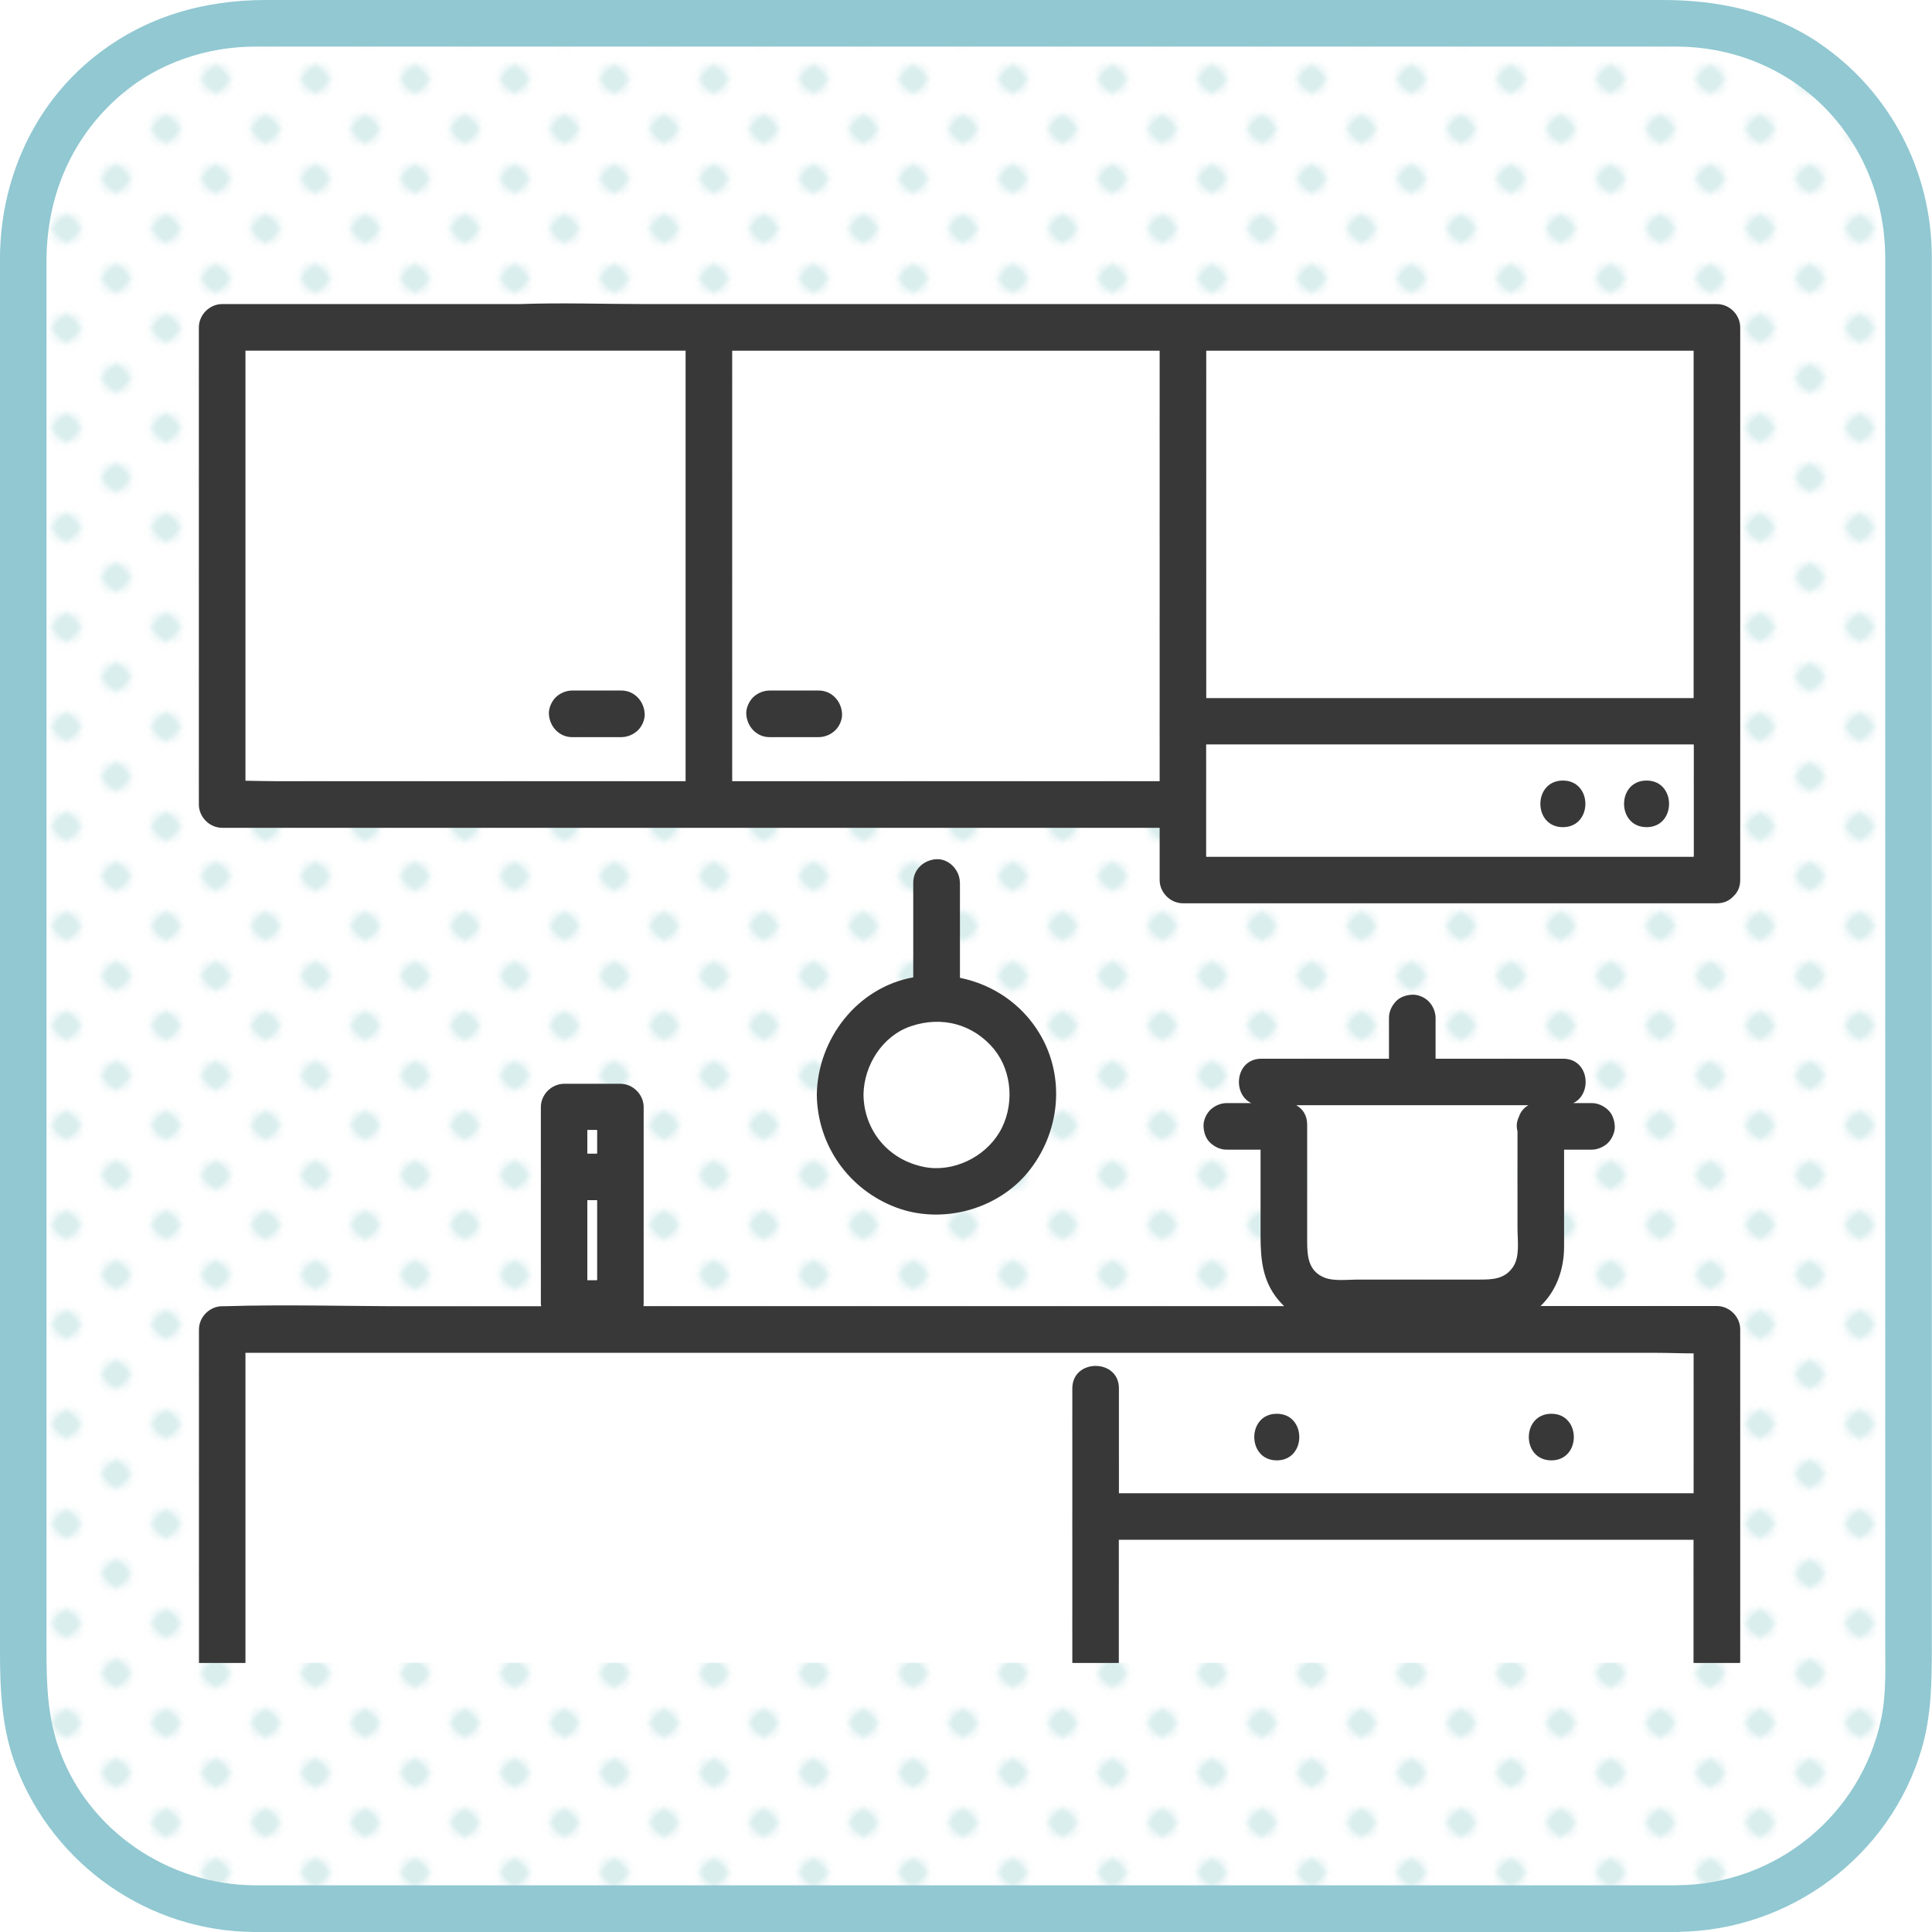 <?xml version="1.0" encoding="UTF-8"?><svg id="uuid-c097f082-e7c4-40f8-a334-0e959e120a15" xmlns="http://www.w3.org/2000/svg" xmlns:xlink="http://www.w3.org/1999/xlink" viewBox="0 0 207.32 207.32"><defs><pattern id="uuid-23b9d119-2a2b-4321-b0f1-fab5e54044ad" x="0" y="0" width="12" height="12" patternTransform="translate(1364.92 -8427.06) rotate(-45) scale(.63)" patternUnits="userSpaceOnUse" viewBox="0 0 12 12"><rect width="12" height="12" fill="none" stroke-width="0"/><rect x="11.75" y="11.75" width="12.5" height="12.5" fill="#fff" stroke-width="0"/><rect x="-.25" y="11.75" width="12.5" height="12.5" fill="#fff" stroke-width="0"/><rect x="-12.25" y="11.75" width="12.5" height="12.5" fill="#fff" stroke-width="0"/><rect x="11.75" y="-.25" width="12.5" height="12.5" fill="#fff" stroke-width="0"/><rect x="-.25" y="-.25" width="12.5" height="12.5" fill="#fff" stroke-width="0"/><circle cx="6" cy="6" r="2.43" fill="#daeeee" stroke-width="0"/><rect x="-12.25" y="-.25" width="12.5" height="12.5" fill="#fff" stroke-width="0"/><rect x="11.75" y="-12.25" width="12.5" height="12.5" fill="#fff" stroke-width="0"/><rect x="-.25" y="-12.25" width="12.5" height="12.5" fill="#fff" stroke-width="0"/><rect x="-12.25" y="-12.25" width="12.5" height="12.5" fill="#fff" stroke-width="0"/></pattern></defs><g id="uuid-ad15819b-647d-4a28-8129-0f9dc5262a80"><rect x="2.5" y="2.5" width="202.31" height="202.31" rx="24.78" ry="24.78" fill="url(#uuid-23b9d119-2a2b-4321-b0f1-fab5e54044ad)" stroke-width="0"/><path d="M180.04,202.31H33.77c-2.13,0-4.26,0-6.4,0-9.24-.04-17.89-5.81-21.03-14.61-1.25-3.51-1.35-7-1.35-10.64V28.04c0-7.05,2.75-13.48,8.21-18.05,3.91-3.27,9.01-4.96,14.07-4.99.47,0,.94,0,1.42,0h149.34c.64,0,1.28,0,1.92,0,4.16.02,8.19,1.12,11.74,3.29,6.76,4.14,10.61,11.53,10.61,19.39,0,2.56,0,5.13,0,7.69v140.88c0,2.74.13,5.53-.44,8.23-2.17,10.31-11.32,17.75-21.84,17.82-3.22.02-3.22,5.02,0,5,12.02-.08,22.85-8.12,26.21-19.7,1.04-3.59,1.07-7.19,1.07-10.86V35.14c0-2.51,0-5.03,0-7.54-.01-9.22-4.47-17.81-12.13-23-5.02-3.4-10.8-4.6-16.76-4.6H28.54c-6.73,0-13.03,1.81-18.36,6.05C3.55,11.31,0,19.4,0,27.79v149.46c0,4.23.2,8.39,1.76,12.41,4.09,10.54,14.21,17.6,25.54,17.66,1.94.01,3.89,0,5.83,0h146.9c3.22,0,3.22-5,0-5Z" fill="#91c8d2" stroke-width="0"/><path d="M139.09,118.6c.68.38,1.17,1.07,1.17,2.08v12.45c0,1.59.08,3.23,1.81,3.95,1.03.43,2.47.23,3.58.23h13c1.46,0,2.82,0,3.72-1.38.73-1.11.46-2.84.46-4.12v-10.4c-.04-.18-.07-.37-.08-.55-.01-.32.07-.67.21-.98.19-.58.56-1.01,1.03-1.28h-24.91Z" fill="#fff" stroke-width="0"/><path d="M97.72,110.12c-2.99,1.03-5.02,4.14-5.06,7.35.05,3.81,2.66,7,6.53,7.75,3.05.59,6.43-.99,8.05-3.71,1.66-2.77,1.4-6.52-.55-8.9-2.25-2.75-5.65-3.64-8.98-2.49Z" fill="#fff" stroke-width="0"/><path d="M181.74,173.99v-8.78h-61.67v13.16s0,.04,0,.06h61.68s0-.04,0-.06v-4.38Z" fill="#fff" stroke-width="0"/><path d="M115.07,174.71v-25.75c0-3.22,5-3.22,5,0v11.25h61.67v-15.01c-1.35,0-2.7-.06-4.03-.06H26.34v33.22s0,.04,0,.06h88.74s0-.04,0-.06v-3.65ZM166.47,151.71c3.22,0,3.22,5,0,5s-3.22-5,0-5ZM137.01,151.71c3.22,0,3.22,5,0,5s-3.22-5,0-5Z" fill="#fff" stroke-width="0"/><path d="M186.74,178.37v-35.72c0-1.35-1.15-2.5-2.5-2.5h-18.93c1.71-1.63,2.53-3.96,2.53-6.37v-10.41h2.94c.64,0,1.31-.28,1.77-.73.43-.43.76-1.15.73-1.77-.03-.65-.24-1.32-.73-1.77-.49-.45-1.09-.73-1.77-.73h-1.95c2.07-.99,1.71-4.76-1.09-4.76h-13.69v-4.37c0-.64-.28-1.31-.73-1.77s-1.15-.76-1.77-.73c-.65.03-1.32.24-1.77.73-.45.49-.73,1.09-.73,1.77v4.37h-13.69c-2.8,0-3.16,3.78-1.09,4.76h-2.62c-.64,0-1.31.28-1.77.73s-.76,1.15-.73,1.77c.03.65.24,1.32.73,1.77.49.45,1.09.73,1.77.73h3.62v9.29c0,2.5.22,4.81,1.91,6.84.2.24.41.45.62.66h-68.75c0-.1.03-.19.02-.29v-13.56h0v-7.51c0-1.35-1.15-2.5-2.5-2.5h-6.03c-1.35,0-2.5,1.15-2.5,2.5v21.08c0,.1.02.19.03.29h-14.49c-6.47,0-12.98-.2-19.46,0-.09,0-.18,0-.27,0-1.35,0-2.5,1.15-2.5,2.5v35.72s0,.04,0,.06h4.99s0-.04,0-.06v-33.22h151.37c1.33,0,2.68.06,4.03.06v15.01h-61.67v-11.25c0-3.22-5-3.22-5,0v29.4s0,.04,0,.06h4.99s0-.04,0-.06v-13.16h61.67v13.16s0,.04,0,.06h4.99s0-.04,0-.06ZM64.06,137.36h-1.03v-8.57h1.03v8.57ZM64.06,123.78h-1.03v-2.51h1.03v2.51ZM162.97,119.88c-.14.32-.22.66-.21.98,0,.18.04.37.08.55v10.4c0,1.28.27,3.01-.46,4.12-.91,1.37-2.27,1.38-3.72,1.38h-13c-1.11,0-2.55.2-3.58-.23-1.73-.72-1.81-2.36-1.81-3.95v-12.45c0-1.01-.49-1.7-1.17-2.08h24.91c-.48.27-.85.7-1.03,1.28Z" fill="#383838" stroke-width="0"/><path d="M63.03,137.36h1.03v-8.57h-1.03v8.57Z" fill="#fff" stroke-width="0"/><path d="M63.03,123.78h1.03v-2.51h-1.03v2.51Z" fill="#fff" stroke-width="0"/><path d="M55.61,37.63h-29.27v46.15c1.1,0,2.2.05,3.29.05h43.94v-46.2h-17.96ZM69.17,76.6c.03.62-.3,1.33-.73,1.77s-1.13.73-1.77.73h-5.28c-1.4,0-2.44-1.15-2.5-2.5-.03-.62.3-1.33.73-1.77.45-.45,1.13-.73,1.77-.73h5.28c1.4,0,2.44,1.15,2.5,2.5Z" fill="#fff" stroke-width="0"/><path d="M78.57,37.63v46.2h45.87v-46.2h-45.87ZM89.63,78.37c-.45.45-1.13.73-1.77.73h-5.28c-1.4,0-2.44-1.15-2.5-2.5-.03-.62.3-1.33.73-1.77.45-.45,1.13-.73,1.77-.73h5.28c1.4,0,2.44,1.15,2.5,2.5.03.62-.3,1.33-.73,1.77Z" fill="#fff" stroke-width="0"/><path d="M166.72,37.63c-.06,0-.13,0-.19,0h-37.09v37.28h52.3v-37.28h-15.02Z" fill="#fff" stroke-width="0"/><path d="M184.24,32.63h-114.99c-4.47,0-8.98-.16-13.45,0-.06,0-.13,0-.19,0h-31.77c-1.35,0-2.5,1.15-2.5,2.5v51.2c0,1.35,1.15,2.5,2.5,2.5h100.6v5.6c0,1.35,1.15,2.5,2.5,2.5h57.3c.73,0,1.29-.27,1.69-.67.03-.02.06-.05.08-.08.02-.02.03-.03.05-.05.41-.4.68-.96.68-1.7v-59.3c0-1.35-1.15-2.5-2.5-2.5ZM73.57,53.59v30.24H29.63c-1.09,0-2.19-.04-3.29-.05v-46.15h47.23v15.96ZM124.44,52.39v31.44h-45.87v-46.2h45.87v14.76ZM181.74,79.94v11.98h-52.3v-12.02h52.3v.03ZM181.74,52.39v22.52h-52.3v-37.28h37.09c.06,0,.13,0,.19,0h15.02v14.76Z" fill="#383838" stroke-width="0"/><path d="M146.25,79.91h-16.81v12.02h52.3v-12.02h-35.49ZM167.71,88.76c-3.22,0-3.22-5,0-5s3.22,5,0,5ZM176.69,88.76c-3.22,0-3.22-5,0-5s3.22,5,0,5Z" fill="#fff" stroke-width="0"/><path d="M61.4,74.1c-.64,0-1.31.28-1.77.73-.43.43-.76,1.15-.73,1.77.06,1.35,1.1,2.5,2.5,2.5h5.28c.64,0,1.31-.28,1.77-.73s.76-1.15.73-1.77c-.06-1.35-1.1-2.5-2.5-2.5h-5.28Z" fill="#383838" stroke-width="0"/><path d="M87.86,74.1h-5.28c-.64,0-1.31.28-1.77.73-.43.43-.76,1.15-.73,1.77.06,1.35,1.1,2.5,2.5,2.5h5.28c.64,0,1.31-.28,1.77-.73s.76-1.15.73-1.77c-.06-1.35-1.1-2.5-2.5-2.5Z" fill="#383838" stroke-width="0"/><path d="M167.71,83.76c-3.22,0-3.22,5,0,5s3.22-5,0-5Z" fill="#383838" stroke-width="0"/><path d="M176.69,88.76c3.22,0,3.22-5,0-5s-3.22,5,0,5Z" fill="#383838" stroke-width="0"/><path d="M137.01,151.71c-3.22,0-3.22,5,0,5s3.22-5,0-5Z" fill="#383838" stroke-width="0"/><path d="M166.47,151.71c-3.22,0-3.22,5,0,5s3.22-5,0-5Z" fill="#383838" stroke-width="0"/><path d="M103,94.7c0-1.31-1.15-2.56-2.5-2.5-1.35.06-2.5,1.1-2.5,2.5v10.18s0,0-.01,0c-6,1.08-10.26,6.62-10.34,12.6.07,5.42,3.42,10.16,8.48,12.08,4.9,1.86,10.87.28,14.19-3.79,3.42-4.19,4.06-10.15,1.24-14.85-1.91-3.2-5.06-5.29-8.55-5.99v-10.23ZM106.69,112.62c1.95,2.38,2.2,6.13.55,8.9-1.63,2.72-5.01,4.3-8.05,3.71-3.88-.75-6.48-3.94-6.53-7.75.04-3.21,2.07-6.33,5.06-7.35,3.33-1.14,6.73-.25,8.98,2.49Z" fill="#383838" stroke-width="0"/></g></svg>